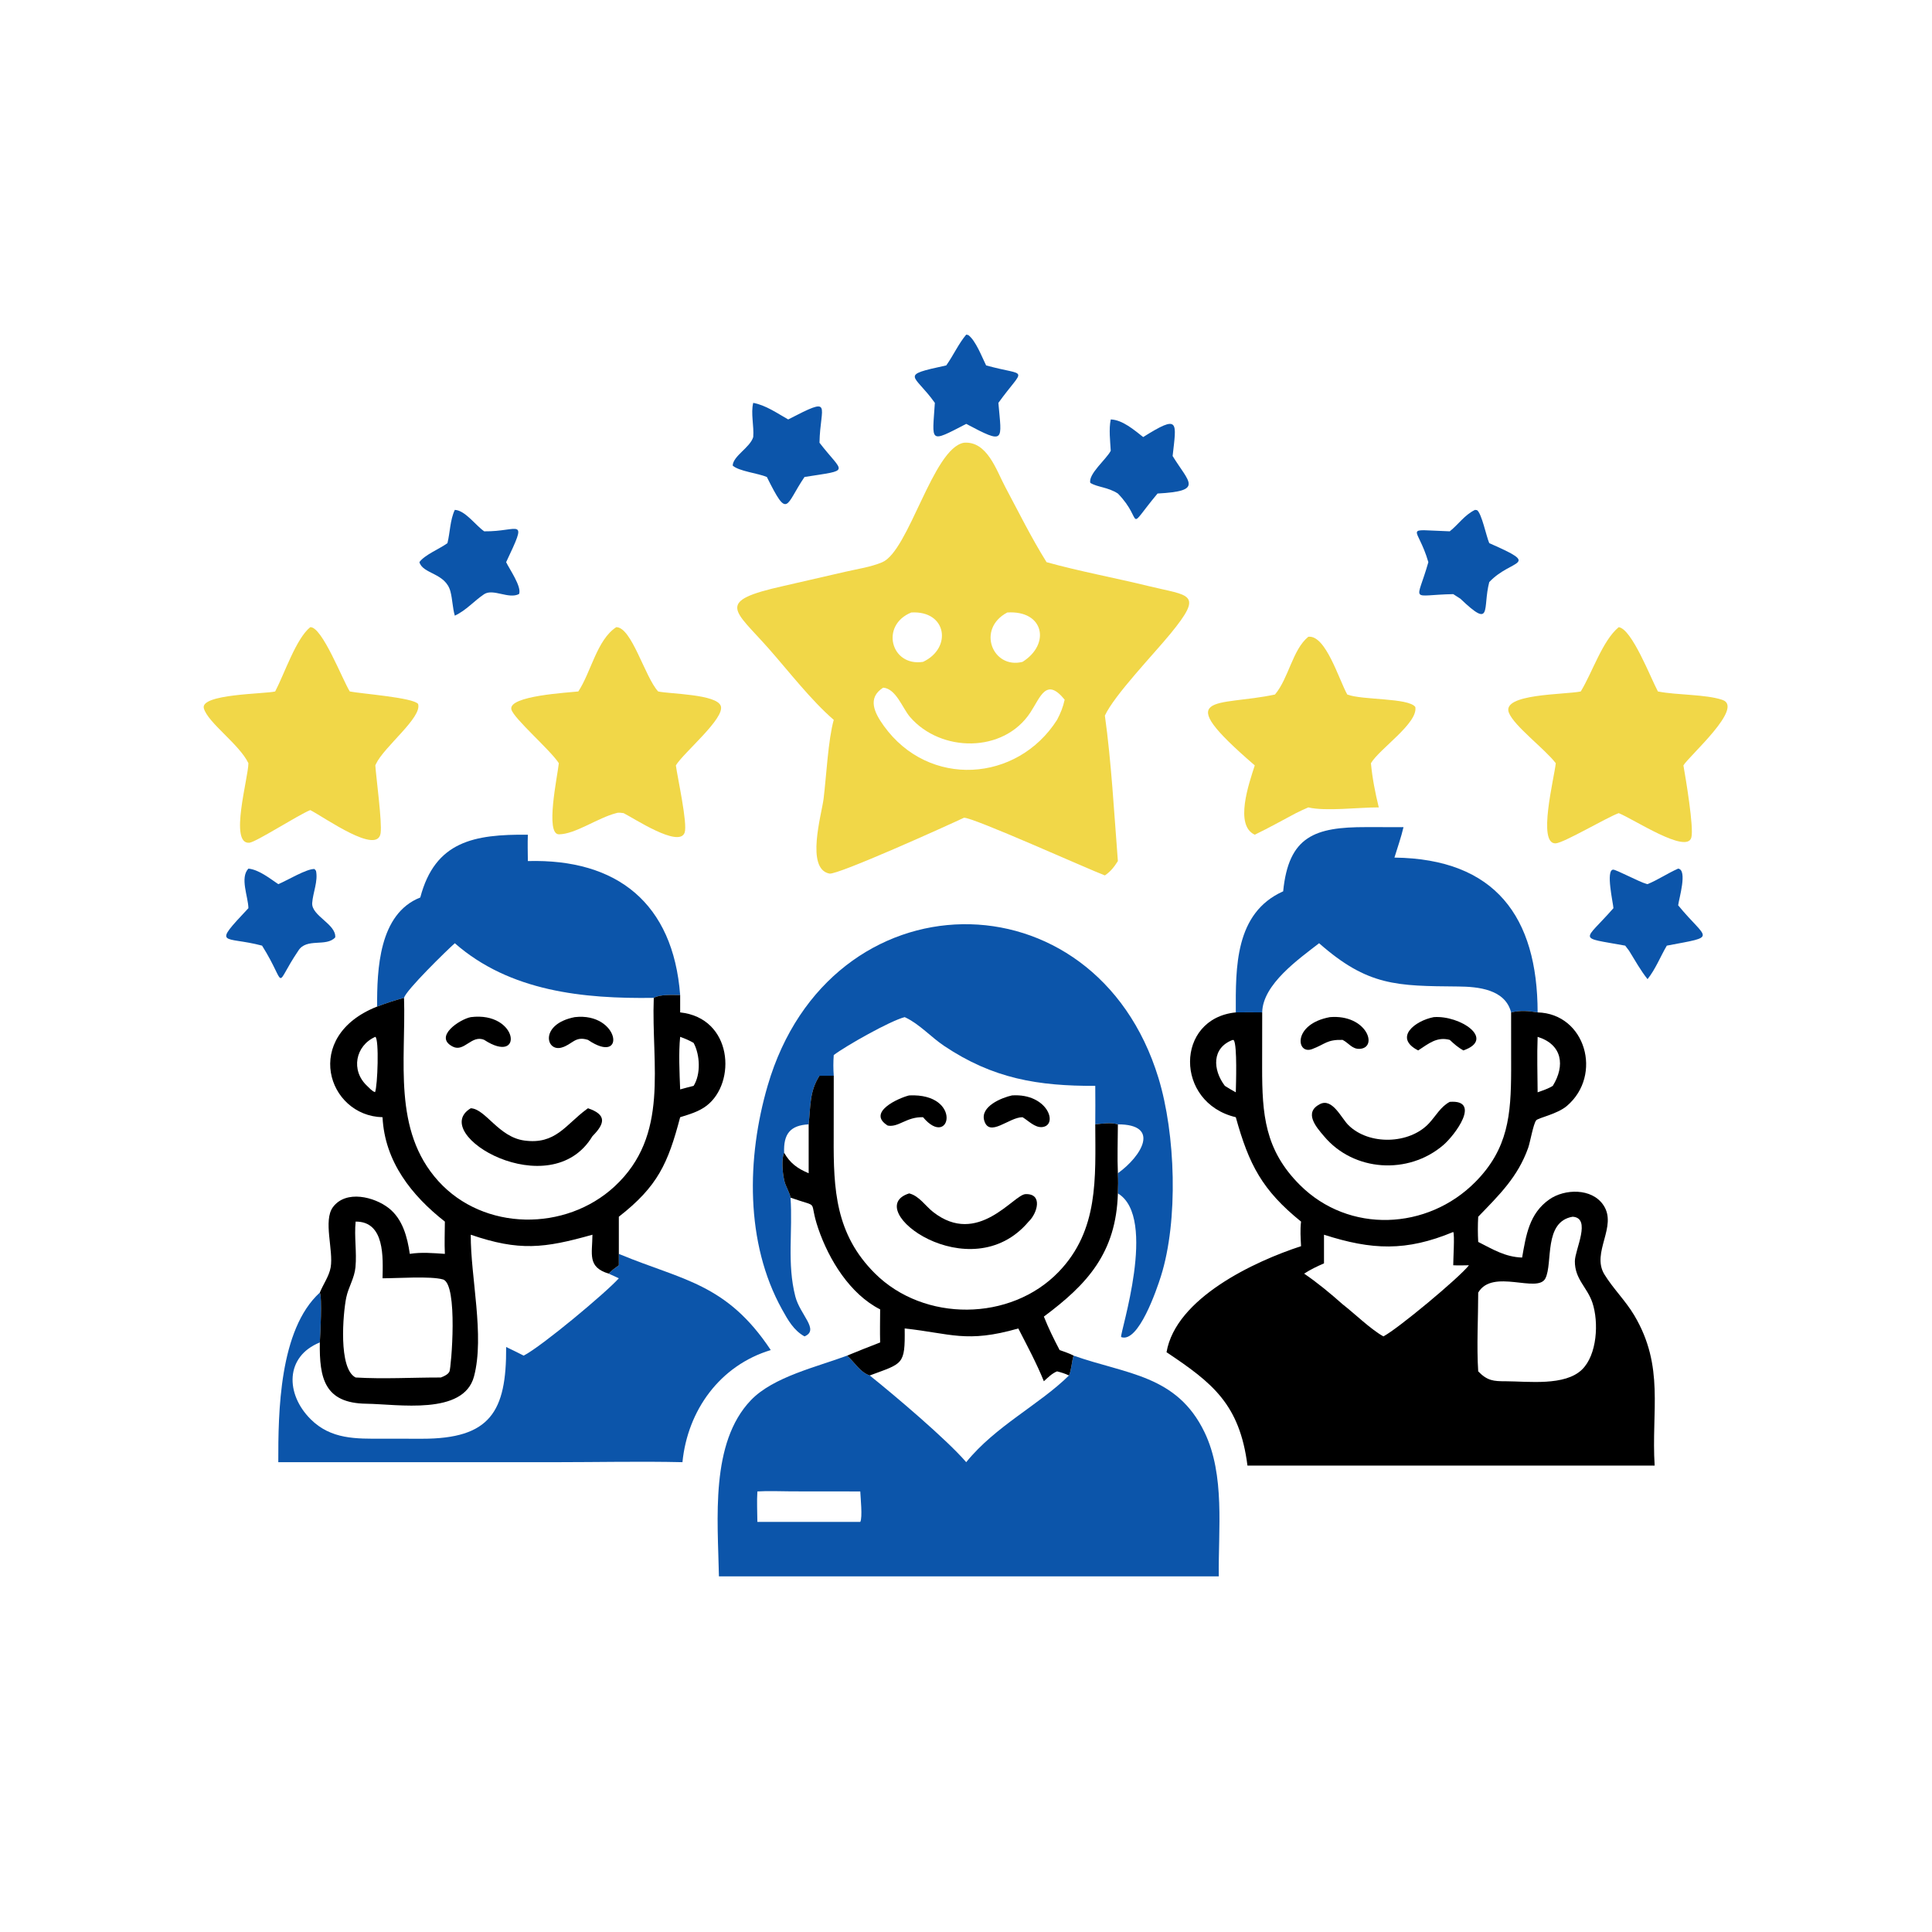 <?xml version="1.0" encoding="utf-8" ?>
<svg xmlns="http://www.w3.org/2000/svg" xmlns:xlink="http://www.w3.org/1999/xlink" width="1024" height="1024">
	<path fill="#0C55AA" transform="scale(2 2)" d="M294.359 111.157C297.495 111.261 300.609 113.991 302.955 115.823C312.646 109.748 311.771 111.721 310.758 120.848C315.081 127.9 319.11 130.12 306.761 130.79C297.988 141.336 303.384 138.114 296.249 130.79C293.544 129.054 290.879 129.158 288.943 127.967C288.355 125.613 293.273 121.643 294.359 119.451C294.21 116.784 293.825 113.782 294.359 111.157Z"/>
	<path fill="#0C55AA" transform="scale(2 2)" d="M120.529 135.123C123.291 135.247 126.052 139.258 128.323 140.806C137.71 140.93 140.003 136.539 134.133 148.983C134.963 150.757 138.317 155.489 137.558 157.418C134.811 158.865 130.746 155.91 128.323 157.45C125.568 159.293 123.601 161.723 120.529 163.157C119.939 161.102 119.915 158.877 119.382 156.791C118.098 151.766 112.015 152.179 111.149 148.958C112.609 146.985 116.508 145.46 118.577 143.94C119.288 141.057 119.261 137.823 120.529 135.123Z"/>
	<path fill="#0C55AA" transform="scale(2 2)" d="M390.895 135.123L391.43 135.194C392.67 136.064 393.883 142.144 394.67 143.94C408.731 150.099 400.574 147.983 394.67 154.254C392.834 161.209 395.613 166.887 387.014 158.663L385.123 157.45C373.435 157.668 375.383 160.066 378.529 148.983C375.689 139.127 371.387 140.388 384.202 140.806C386.566 138.919 388.085 136.493 390.895 135.123Z"/>
	<path fill="#0C55AA" transform="scale(2 2)" d="M199.612 106.765C202.931 107.371 205.964 109.513 208.88 111.157C221.067 104.859 217.346 107.362 217.175 117.33C223.476 125.523 225.728 124.438 213.205 126.405C208.068 133.935 208.924 137.85 203.225 126.405C200.904 125.413 195.767 124.881 194.168 123.376C194.31 120.788 198.773 118.617 199.612 115.823C199.856 112.86 198.922 109.562 199.612 106.765Z"/>
	<path fill="#0C55AA" transform="scale(2 2)" d="M256.057 88.673L256.615 88.796C258.61 90.311 260.207 94.574 261.331 96.838C272.54 99.932 271.678 96.937 264.582 106.765C265.453 116.895 266.509 117.871 256.057 112.333C246.068 117.516 247.082 117.278 247.745 106.765C242.262 99.026 238.062 99.592 250.767 96.838C252.645 94.2 253.979 91.166 256.057 88.673Z"/>
	<path fill="#0C55AA" transform="scale(2 2)" d="M65.832 230.193C68.607 230.468 71.475 232.782 73.75 234.309C75.911 233.45 81.287 230.167 83.351 230.301L83.744 230.778C84.33 233.544 82.926 236.532 82.736 239.31C82.504 242.709 89.132 244.891 88.84 248.418C86.44 251.052 81.241 248.442 79.05 251.956C72.272 261.99 76.36 261.638 69.452 250.604C59.258 247.91 56.077 251.071 65.832 240.674C65.769 237.584 63.529 232.604 65.832 230.193Z"/>
	<path fill="#0C55AA" transform="scale(2 2)" d="M444.732 230.193C447.273 230.528 444.934 238.156 444.732 239.917C452.354 249.232 455.495 248.007 441.723 250.604C440 253.532 438.749 256.82 436.614 259.485C434.763 257.159 433.284 254.483 431.722 251.956L430.694 250.604C417.829 248.251 419.659 249.723 427.578 240.674C427.495 239.279 425.48 230.583 427.503 230.465C428.246 230.421 434.487 233.744 436.236 234.21L436.614 234.309C439.398 233.165 441.949 231.414 444.732 230.193Z"/>
	<path fill="#F1D748" transform="scale(2 2)" d="M346.718 168.75C351.321 168.193 354.819 180.095 357.041 184.055C361.03 185.583 373.248 184.892 375.072 187.352C375.865 191.637 365.573 198.425 363.31 202.261C363.676 206.191 364.446 210.14 365.391 213.968C360.123 213.946 351.268 215.07 346.718 213.968C345.606 214.42 344.528 214.97 343.445 215.488C339.81 217.397 336.229 219.435 332.525 221.207C327.095 218.715 330.978 207.658 332.525 202.838C309.801 183.228 322.427 187.355 337.878 184.055C341.52 179.754 342.523 172.154 346.718 168.75Z"/>
	<path fill="#F1D748" transform="scale(2 2)" d="M163.318 166.205C167.409 166.205 170.902 179.435 174.42 183.245C177.481 183.929 189.98 183.937 191.026 187.113C192.117 190.422 181.064 199.533 179.114 202.838C179.53 206 182.266 218.305 181.437 220.654C179.966 224.824 167.77 216.707 165.256 215.488C164.603 215.412 163.954 215.266 163.318 215.488C158.404 216.731 152.473 221.075 148.132 221.105C144.412 221.131 147.722 205.789 148.096 202.261C145.958 198.865 136.175 190.441 135.528 188.025C134.55 184.371 150.787 183.546 153.257 183.245C156.623 178.164 158.19 169.53 163.318 166.205Z"/>
	<path fill="#F1D748" transform="scale(2 2)" d="M82.225 166.205C85.356 166.034 90.837 180.325 92.7 183.245C95.854 183.869 109.438 184.85 110.797 186.549C111.93 190.14 101.731 197.9 99.606 202.517L99.462 202.838C99.735 206.526 101.265 217.752 100.873 220.756C100.099 226.693 86.294 216.804 82.225 214.682C78.943 216.006 67.831 223.187 66.074 223.337C60.683 223.798 65.819 206.122 65.832 202.261C63.438 197.238 55.097 191.539 54.025 187.729C52.943 183.885 70.207 183.924 72.925 183.245C75.361 178.619 78.453 169.222 82.225 166.205Z"/>
	<path fill="#F1D748" transform="scale(2 2)" d="M428.977 166.205C432.489 166.677 437.521 179.865 439.366 183.245C444.366 184.241 452.002 183.968 456.45 185.475C462.336 187.469 447.574 200.379 446.123 202.838C446.704 206.12 448.947 219.401 448.219 221.972C446.973 226.37 433.057 217.146 428.977 215.488C425.6 216.736 414.328 223.45 412.226 223.501C407.424 223.616 411.839 206.419 412.298 202.261C409.369 198.426 401.289 192.457 399.867 188.872C397.855 183.796 414.771 184.121 418.917 183.245C421.994 178.224 424.653 169.784 428.977 166.205Z"/>
	<path fill="#0C55AA" transform="scale(2 2)" d="M111.38 237.843C115.292 222.949 125.633 221.067 139.888 221.207C139.794 223.528 139.872 225.869 139.888 228.192C163.544 227.547 178.389 239.359 180.25 263.694C178.318 263.709 174.968 263.455 173.255 264.442C154.606 264.724 135.13 262.758 120.529 249.966C118.391 251.872 107.619 262.369 107.073 264.442C104.655 265.072 102.278 265.876 99.939 266.754C99.907 257.002 100.385 242.167 111.38 237.843Z"/>
	<path fill="#0C55AA" transform="scale(2 2)" d="M340.054 236.21C341.497 221.589 348.46 219.176 362.013 219.193L371.943 219.203C371.313 221.907 370.352 224.612 369.539 227.27C396.265 227.6 407.461 242.973 407.487 268.296C404.997 267.898 402.962 267.717 400.459 268.296C398.892 262.168 391.76 261.48 386.413 261.431C370.159 261.283 362.505 261.356 349.574 249.966C344.255 254.105 334.621 260.834 334.497 268.296C332.166 268.248 329.83 268.286 327.499 268.296C327.465 256.41 327.227 241.951 340.054 236.21Z"/>
	<path fill="#0C55AA" transform="scale(2 2)" d="M163.998 332.289L164.384 332.452C180.865 339.289 192.524 340.091 204.263 357.781C190.784 361.851 182.215 373.758 180.857 387.492C169.65 387.237 158.376 387.495 147.161 387.496L73.75 387.492C73.725 374.328 73.972 352.368 84.755 342.553C85.407 343.848 84.881 353.74 84.755 355.764C75.53 359.482 75.612 369.432 82.345 376.124C87.731 381.477 94.348 381.297 101.422 381.267L111.845 381.281C129.887 381.299 134.246 374.146 134.133 356.967C135.699 357.689 137.237 358.489 138.783 359.254C143.626 356.758 160.643 342.518 163.998 338.758L161.309 337.526C162.079 336.654 163.07 336.001 163.998 335.308L163.998 332.289Z"/>
	<path fill="#0C55AA" transform="scale(2 2)" d="M213.205 354.158C210.339 352.582 208.801 349.796 207.259 347.022C197.442 329.357 197.885 306.724 203.444 287.692C219.917 231.3 290.206 230.723 307.005 285.68C311.534 300.496 312.318 323.457 307.646 338.244C306.61 341.526 301.709 356.078 297.111 354.332C296.694 353.463 306.904 322.632 296.249 316.265C296.33 314.47 296.342 312.716 296.249 310.921C296.065 306.629 296.237 302.265 296.249 297.964C294.385 297.415 292.159 297.77 290.256 297.964C290.294 294.564 290.277 291.165 290.256 287.765C275.179 287.822 263.222 285.907 250.171 277.154C246.799 274.892 243.692 271.435 240.083 269.707L239.749 269.55C235.873 270.539 224.182 277.155 220.952 279.6C220.813 281.434 220.823 283.248 220.952 285.081L217.175 285.081C214.5 289.24 214.819 293.261 214.306 297.964C209.389 298.218 207.604 300.537 207.802 305.488C207.067 307.128 207.376 310.633 207.748 312.376L207.852 312.874C208.183 314.43 209.265 315.927 209.493 317.389C210.117 326.209 208.518 334.818 210.772 343.581C212.034 348.485 217.262 352.447 213.205 354.158ZM296.249 297.964C296.237 302.265 296.065 306.629 296.249 310.921C302.596 306.358 307.602 297.967 296.249 297.964Z"/>
	<path fill="#0C55AA" transform="scale(2 2)" d="M284.503 359.254C298.597 364.221 311.878 364.372 319.199 379.533C324.704 390.933 322.826 405.359 322.993 417.748L190.525 417.748C190.228 402.585 188.168 382.369 198.998 371.065C204.948 364.854 216.509 362.245 224.49 359.254C226.443 360.965 227.915 363.676 230.491 364.512C237.105 369.809 250.933 381.519 256.057 387.492C263.784 377.929 275.486 372.223 283.291 364.512C283.991 362.858 283.978 360.984 284.503 359.254ZM200.71 395.246C200.54 397.929 200.698 400.636 200.71 403.323L227.983 403.323C228.612 402.131 228.046 396.901 227.983 395.246L209.779 395.228C206.778 395.224 203.701 395.06 200.71 395.246Z"/>
	<path transform="scale(2 2)" d="M240.941 290.295C255.253 289.631 251.851 304.708 244.615 296.073C240.224 295.94 238.141 298.827 235.265 298.291C229.62 294.826 238.046 291.002 240.941 290.295Z"/>
	<path transform="scale(2 2)" d="M268.188 290.295C277.673 289.67 280.578 298.256 276.174 298.687C274.257 298.875 272.542 297.006 270.982 296.073C267.421 296.046 262.196 301.56 260.834 296.972C259.717 293.206 265.505 290.881 268.188 290.295Z"/>
	<path transform="scale(2 2)" d="M240.941 316.265C243.564 316.901 245.201 319.55 247.276 321.179C259.164 330.512 268.607 316.566 271.779 316.455C276.464 316.291 274.879 321.596 272.596 323.736C257.106 342.106 227.871 320.341 240.941 316.265Z"/>
	<path transform="scale(2 2)" d="M217.175 285.081L220.952 285.081L220.938 301.394C220.865 315.238 221.409 327.078 231.884 337.485C244.882 350.401 267.813 350.265 280.55 337.063C291.214 326.008 290.292 312.173 290.256 297.964C292.159 297.77 294.385 297.415 296.249 297.964C296.237 302.265 296.065 306.629 296.249 310.921C296.342 312.716 296.33 314.47 296.249 316.265C295.794 331.998 288.177 340.329 276.637 348.908C277.845 351.962 279.283 354.877 280.809 357.781C282.022 358.237 283.372 358.626 284.503 359.254C283.978 360.984 283.991 362.858 283.291 364.512C275.486 372.223 263.784 377.929 256.057 387.492C250.933 381.519 237.105 369.809 230.491 364.512C227.915 363.676 226.443 360.965 224.49 359.254C227.399 358.059 230.311 356.887 233.248 355.764C233.167 352.85 233.238 349.916 233.248 347C225.248 342.947 219.664 333.823 216.853 325.601C214.079 317.485 217.687 320.303 209.493 317.389C209.265 315.927 208.183 314.43 207.852 312.874L207.748 312.376C207.376 310.633 207.067 307.128 207.802 305.488C207.604 300.537 209.389 298.218 214.306 297.964C214.819 293.261 214.5 289.24 217.175 285.081ZM239.749 352.057C239.88 361.831 239.288 361.235 230.491 364.512C237.105 369.809 250.933 381.519 256.057 387.492C263.784 377.929 275.486 372.223 283.291 364.512C282.251 364.014 281.249 363.706 280.131 363.427C278.831 363.932 277.652 365.1 276.637 366.047C274.674 361.217 272.241 356.686 269.864 352.057C256.09 356.008 251.941 353.361 239.749 352.057ZM207.802 305.488C209.402 308.297 211.391 309.701 214.306 310.921L214.306 297.964C209.389 298.218 207.604 300.537 207.802 305.488Z"/>
	<path fill="#F1D748" transform="scale(2 2)" d="M255.45 117.33C261.618 116.835 264.037 124.614 266.4 129.046C269.963 135.729 273.333 142.56 277.354 148.983C286.206 151.442 295.432 153.126 304.376 155.315C315.254 157.978 319.122 157.036 310.191 167.931C305.697 173.413 295.349 184.169 292.803 189.639C294.496 201.601 295.292 215.961 296.249 228.192C295.29 229.714 294.32 230.982 292.803 231.994C288.594 230.432 257.593 216.464 255.45 216.712C251.241 218.715 221.956 231.933 219.808 231.511C213.429 230.258 217.748 215.815 218.258 211.696C218.996 205.74 219.459 196.076 220.952 190.773C214.987 185.628 209.039 177.925 203.805 171.982C194.597 161.526 189.282 159.374 207.621 155.294L224.024 151.523C227.202 150.791 230.802 150.27 233.799 148.999C240.886 145.995 247.238 118.748 255.45 117.33ZM234.05 182.236C229.778 184.966 231.71 188.869 234.213 192.353C246.129 208.941 269.584 207.335 280.131 190.773C281.062 189.008 281.719 187.386 282.144 185.419C277.271 179.411 275.76 184.683 273.07 188.798C265.966 199.663 249.272 199.443 241.15 189.989C239.175 187.691 237.451 182.48 234.05 182.236ZM266.938 162.317C258.7 166.672 263.076 177.412 270.982 175.4C278.447 170.719 276.698 161.688 266.938 162.317ZM241.496 162.317C233.197 165.699 236.096 176.715 244.615 175.4C252.373 171.771 250.957 161.751 241.496 162.317Z"/>
	<path transform="scale(2 2)" d="M120.529 249.966C135.13 262.758 154.606 264.724 173.255 264.442C174.968 263.455 178.318 263.709 180.25 263.694L180.25 268.296C194.148 269.767 195.229 286.918 187.247 293.03C185.177 294.615 182.699 295.306 180.25 296.073C177.032 308.291 174.324 314.396 163.998 322.446L163.998 332.289L163.998 335.308C163.07 336.001 162.079 336.654 161.309 337.526L163.998 338.758C160.643 342.518 143.626 356.758 138.783 359.254C137.237 358.489 135.699 357.689 134.133 356.967C134.246 374.146 129.887 381.299 111.845 381.281L101.422 381.267C94.348 381.297 87.731 381.477 82.345 376.124C75.612 369.432 75.53 359.482 84.755 355.764C84.881 353.74 85.407 343.848 84.755 342.553C85.643 340.353 87.222 338.2 87.63 335.863C88.416 331.363 85.591 323.439 88.24 319.893C91.691 315.274 99.196 317.166 103.019 320.161C106.719 323.061 107.962 327.874 108.6 332.289C111.668 331.797 114.814 332.084 117.895 332.289C117.757 329.459 117.886 326.575 117.895 323.736C109.05 316.796 101.956 307.824 101.375 296.073C86.78 295.73 79.942 274.642 99.939 266.754C102.278 265.876 104.655 265.072 107.073 264.442C107.619 262.369 118.391 251.872 120.529 249.966ZM120.529 249.966C118.391 251.872 107.619 262.369 107.073 264.442C107.605 280.997 103.965 299.528 116.17 313.007C128.214 326.306 149.9 326.405 162.85 314.437C177.585 300.82 172.565 282.291 173.255 264.442C154.606 264.724 135.13 262.758 120.529 249.966ZM124.756 327.213C124.688 338.423 128.483 353.981 125.615 364.776C122.853 375.173 105.389 372.108 97.097 372.002C85.997 371.861 84.615 365.259 84.755 355.764C75.53 359.482 75.612 369.432 82.345 376.124C87.731 381.477 94.348 381.297 101.422 381.267L111.845 381.281C129.887 381.299 134.246 374.146 134.133 356.967C135.699 357.689 137.237 358.489 138.783 359.254C143.626 356.758 160.643 342.518 163.998 338.758L161.309 337.526C155.588 335.782 156.973 332.323 157.002 327.213C144.172 330.825 137.614 331.61 124.756 327.213ZM94.247 323.736C93.843 327.775 94.58 331.789 94.205 335.804C93.927 338.787 92.331 341.072 91.754 343.895C90.908 348.029 89.61 362.725 94.247 365.051C101.686 365.494 109.358 365.038 116.825 365.051C117.62 364.744 118.709 364.291 119.114 363.469C119.554 362.575 121.475 340.242 117.385 339.065C114.121 338.125 105.186 338.771 101.375 338.758C101.491 333.332 102.031 323.673 94.247 323.736ZM99.462 274.773C94.167 277.119 92.908 283.689 97.278 287.765C97.915 288.36 98.563 289.156 99.393 289.436C100.071 287.83 100.508 275.307 99.462 274.773ZM180.25 274.773C179.813 278.922 180.081 284.437 180.25 288.707C181.433 288.368 182.624 288.066 183.817 287.765C185.748 284.67 185.536 279.604 183.817 276.379C182.646 275.698 181.519 275.227 180.25 274.773Z"/>
	<path transform="scale(2 2)" d="M152.316 269.55C164.251 268.177 166.12 282.591 155.821 275.581C152.373 274.468 151.7 276.804 148.831 277.615C144.593 278.814 142.998 271.36 152.316 269.55Z"/>
	<path transform="scale(2 2)" d="M124.756 269.55C137.459 267.951 138.892 282.455 128.323 275.581C124.997 274.132 123.032 278.894 120.011 277.375C114.809 274.758 121.842 270.116 124.756 269.55Z"/>
	<path transform="scale(2 2)" d="M155.821 293.7C160.864 295.414 160.317 297.763 157.002 301.103C145.868 319.625 113.306 300.56 124.756 293.7C128.673 293.865 132.105 301.291 138.901 302.245C147.248 303.417 149.908 298.035 155.475 293.951L155.821 293.7Z"/>
	<path transform="scale(2 2)" d="M349.574 249.966C362.505 261.356 370.159 261.283 386.413 261.431C391.76 261.48 398.892 262.168 400.459 268.296C402.962 267.717 404.997 267.898 407.487 268.296C420.19 268.638 424.794 284.922 415.269 293.059C412.636 295.309 407.637 296.213 407.097 296.913C406.315 297.927 405.522 302.672 404.986 304.18C402.237 311.924 397.28 316.709 391.741 322.446C391.611 324.698 391.62 326.873 391.741 329.123C395.662 331.102 398.868 333.113 403.376 333.266C404.418 327.335 405.266 321.586 410.581 317.864C414.65 315.015 421.829 314.807 424.906 319.348C428.753 325.023 421.615 331.923 425.189 337.738C427.526 341.541 430.782 344.689 433.087 348.563C441.19 362.185 437.586 373.846 438.5 388.397L330.591 388.397C328.522 372.118 321.313 366.475 309.143 358.353C311.605 343.992 332.464 334.263 344.794 330.249C344.679 328.065 344.527 325.916 344.794 323.736C334.542 315.441 331.003 308.718 327.499 296.073C311.269 292.234 311.394 269.913 327.499 268.296C329.83 268.286 332.166 268.248 334.497 268.296C334.621 260.834 344.255 254.105 349.574 249.966ZM349.574 249.966C344.255 254.105 334.621 260.834 334.497 268.296L334.478 282.903C334.473 295.29 335.157 304.724 344.484 314.03C357.475 326.99 378.292 326.044 390.975 313.24C399.71 304.421 400.428 295.428 400.469 283.689L400.459 268.296C398.892 262.168 391.76 261.48 386.413 261.431C370.159 261.283 362.505 261.356 349.574 249.966ZM416.758 322.446C409.012 323.776 411.582 334.717 409.55 338.773C407.497 342.872 395.542 336.046 391.741 342.553C391.74 349.31 391.307 356.785 391.741 363.427C394.152 365.925 395.81 366.055 399.032 366.047C405.108 366.079 414.669 367.347 419.215 362.979C423.268 359.085 423.739 350.385 421.997 345.207C420.619 341.111 417.316 339.004 417.356 334.213C417.381 331.157 421.82 322.745 416.758 322.446ZM385.123 326.488C372.647 331.674 363.575 331.293 350.873 327.213L350.873 334.81C349.018 335.604 347.307 336.431 345.61 337.526C349.125 339.915 352.62 342.811 355.8 345.639C359.075 348.192 363.178 352.223 366.61 354.158C370.358 352.219 386.591 338.728 389.292 335.308C387.902 335.331 386.511 335.381 385.123 335.308C385.103 333.94 385.542 327.102 385.123 326.488ZM407.487 274.773C407.302 279.655 407.453 284.589 407.487 289.475C408.865 288.979 410.258 288.546 411.506 287.765C414.824 282.374 414.029 276.808 407.487 274.773ZM326.707 275.581C321.103 277.657 321.346 283.472 324.602 287.765C325.558 288.356 326.505 288.951 327.499 289.475C327.554 287.28 327.895 277.137 326.988 275.687L326.707 275.581Z"/>
	<path transform="scale(2 2)" d="M352.446 269.55C362.15 268.753 365.326 277.612 360.374 277.955C358.354 278.095 357.419 276.391 355.8 275.581C351.618 275.473 351.261 276.684 347.726 278.021C343.504 279.618 342.49 271.371 352.446 269.55Z"/>
	<path transform="scale(2 2)" d="M379.95 269.55C386.929 269.014 396.484 275.381 387.795 278.375C386.425 277.597 385.341 276.659 384.202 275.581C380.773 274.644 378.507 276.642 375.824 278.375C369.273 275.016 374.92 270.526 379.95 269.55Z"/>
	<path transform="scale(2 2)" d="M384.202 292.005C392.633 291.356 385.591 300.805 382.486 303.464C373.223 311.398 358.735 310.514 350.873 301.103C348.763 298.647 345.457 294.821 349.796 292.598C353.094 290.908 355.436 296.276 357.331 298.158C362.786 303.575 373.521 303.254 378.701 297.686C380.499 295.753 381.788 293.272 384.202 292.005Z"/>
</svg>
